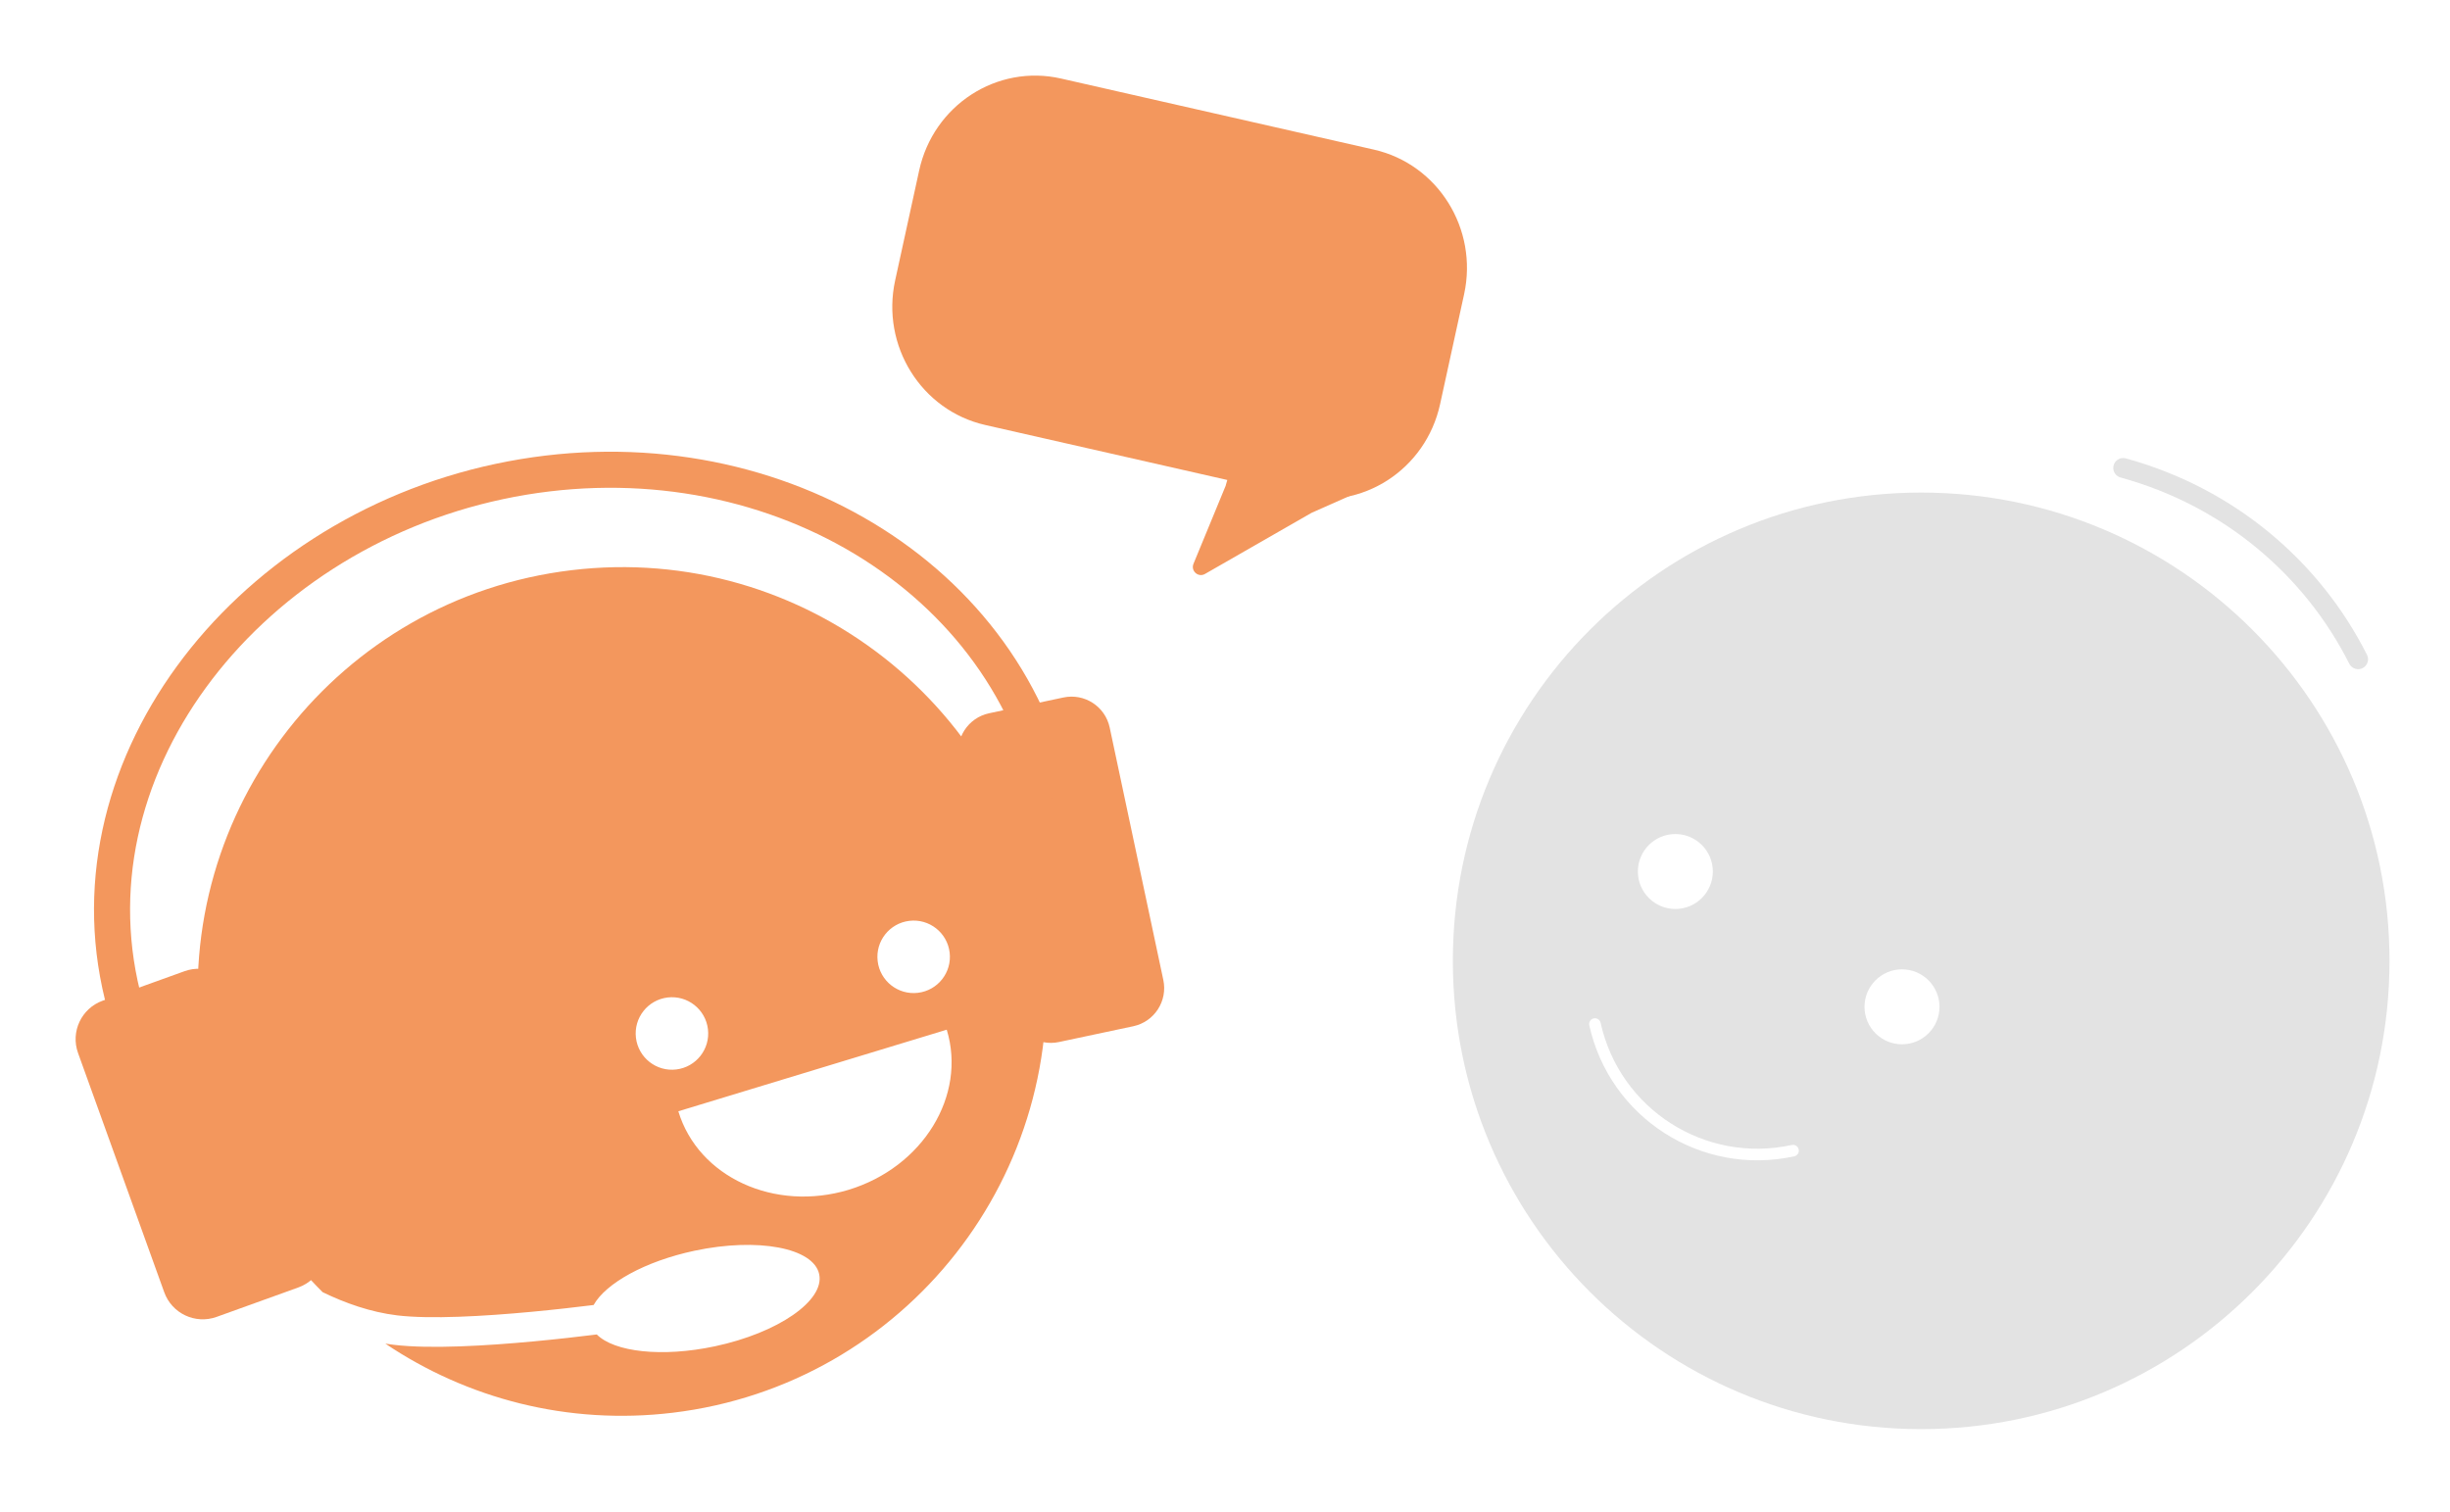 <?xml version="1.0" encoding="UTF-8"?> <svg xmlns="http://www.w3.org/2000/svg" width="162" height="100" viewBox="0 0 162 100" fill="none"><path d="M140.391 30.944C147.423 32.875 152.913 37.616 155.925 43.596" stroke="#E3E3E3" stroke-width="1.311" stroke-miterlimit="10" stroke-linecap="round"></path><path fill-rule="evenodd" clip-rule="evenodd" d="M158 63.54C158 80.642 144.136 94.506 127.033 94.506C109.931 94.506 96.066 80.642 96.066 63.54C96.066 46.437 109.931 32.573 127.033 32.573C144.136 32.573 158 46.437 158 63.54ZM113.257 57.631C113.257 59 112.147 60.11 110.778 60.11C109.41 60.11 108.3 59 108.3 57.631C108.3 56.263 109.41 55.153 110.778 55.153C112.147 55.153 113.257 56.263 113.257 57.631ZM128.244 66.58C128.244 67.948 127.134 69.058 125.765 69.058C124.397 69.058 123.286 67.948 123.286 66.58C123.286 65.211 124.397 64.101 125.765 64.101C127.134 64.101 128.244 65.211 128.244 66.58ZM105.379 67.344C105.585 67.299 105.79 67.429 105.836 67.636C107.101 73.352 112.748 76.968 118.478 75.716C118.685 75.671 118.889 75.802 118.934 76.009C118.98 76.215 118.849 76.42 118.642 76.465C112.498 77.807 106.444 73.93 105.087 67.801C105.042 67.595 105.172 67.39 105.379 67.344Z" fill="#E3E3E3"></path><path d="M70.316 46.124L65.403 47.167C64.009 47.464 63.119 48.833 63.416 50.227L66.962 66.92C67.258 68.314 68.628 69.204 70.021 68.908L74.935 67.864C76.329 67.568 77.218 66.198 76.922 64.804L73.376 48.111C73.08 46.718 71.71 45.828 70.316 46.124Z" fill="#F3975D"></path><path d="M90.85 9.895L70.156 5.193C65.92 4.231 61.721 6.953 60.778 11.272L59.19 18.541C58.246 22.86 60.915 27.142 65.15 28.105L85.844 32.806C90.08 33.769 94.279 31.047 95.222 26.728L96.81 19.459C97.754 15.139 95.085 10.858 90.85 9.895Z" fill="#F3975D"></path><path d="M90.495 32.238L86.757 33.897C86.757 33.897 86.725 33.918 86.705 33.923L79.676 37.955C79.234 38.21 78.722 37.758 78.916 37.283L81.049 32.111C81.049 32.111 81.056 32.076 81.06 32.058L82.29 27.855C82.387 27.534 82.746 27.371 83.044 27.528L86.991 29.516L90.518 31.274C90.927 31.473 90.911 32.061 90.495 32.238Z" fill="#F3975D"></path><path d="M8.286 66.54C3.987 51.121 15.995 35.458 33.014 31.841C50.032 28.223 66.435 37.579 69.656 52.737" stroke="#F3975D" stroke-width="2.385" stroke-miterlimit="10"></path><path fill-rule="evenodd" clip-rule="evenodd" d="M68.99 62.221C70.837 77.607 59.861 91.577 44.475 93.423C37.525 94.257 30.864 92.475 25.479 88.852C25.658 88.881 25.837 88.906 26.018 88.928L26.136 87.956L26.018 88.928C28.447 89.223 32.228 88.99 35.323 88.7C36.887 88.554 38.304 88.39 39.331 88.262L39.461 88.246C40.615 89.407 43.77 89.772 47.268 89.029C51.449 88.141 54.538 86.006 54.167 84.261C53.797 82.516 50.107 81.821 45.925 82.709C42.656 83.404 40.054 84.861 39.252 86.298L39.09 86.318C38.077 86.444 36.68 86.605 35.14 86.749C32.027 87.041 28.445 87.249 26.254 86.983C24.501 86.77 22.807 86.166 21.335 85.45C17.014 81.154 14.055 75.427 13.273 68.908C11.426 53.522 22.402 39.553 37.788 37.706C53.174 35.859 67.143 46.835 68.99 62.221ZM62.793 62.988C62.951 64.302 62.013 65.496 60.698 65.653C59.384 65.811 58.19 64.874 58.033 63.559C57.875 62.245 58.813 61.051 60.127 60.894C61.441 60.736 62.635 61.673 62.793 62.988ZM46.811 68.057C46.968 69.371 46.031 70.564 44.716 70.722C43.402 70.88 42.208 69.942 42.05 68.627C41.893 67.313 42.831 66.12 44.145 65.962C45.459 65.805 46.653 66.742 46.811 68.057ZM62.601 68.092C63.929 72.451 61.024 77.18 56.122 78.677C51.219 80.162 46.17 77.847 44.853 73.487L62.601 68.092Z" fill="#F3975D"></path><path d="M12.202 64.224L6.789 66.174C5.383 66.68 4.654 68.231 5.161 69.636L10.86 85.456C11.367 86.861 12.917 87.59 14.323 87.084L19.735 85.134C21.141 84.627 21.87 83.077 21.364 81.671L15.664 65.852C15.158 64.447 13.607 63.717 12.202 64.224Z" fill="#F3975D"></path></svg> 